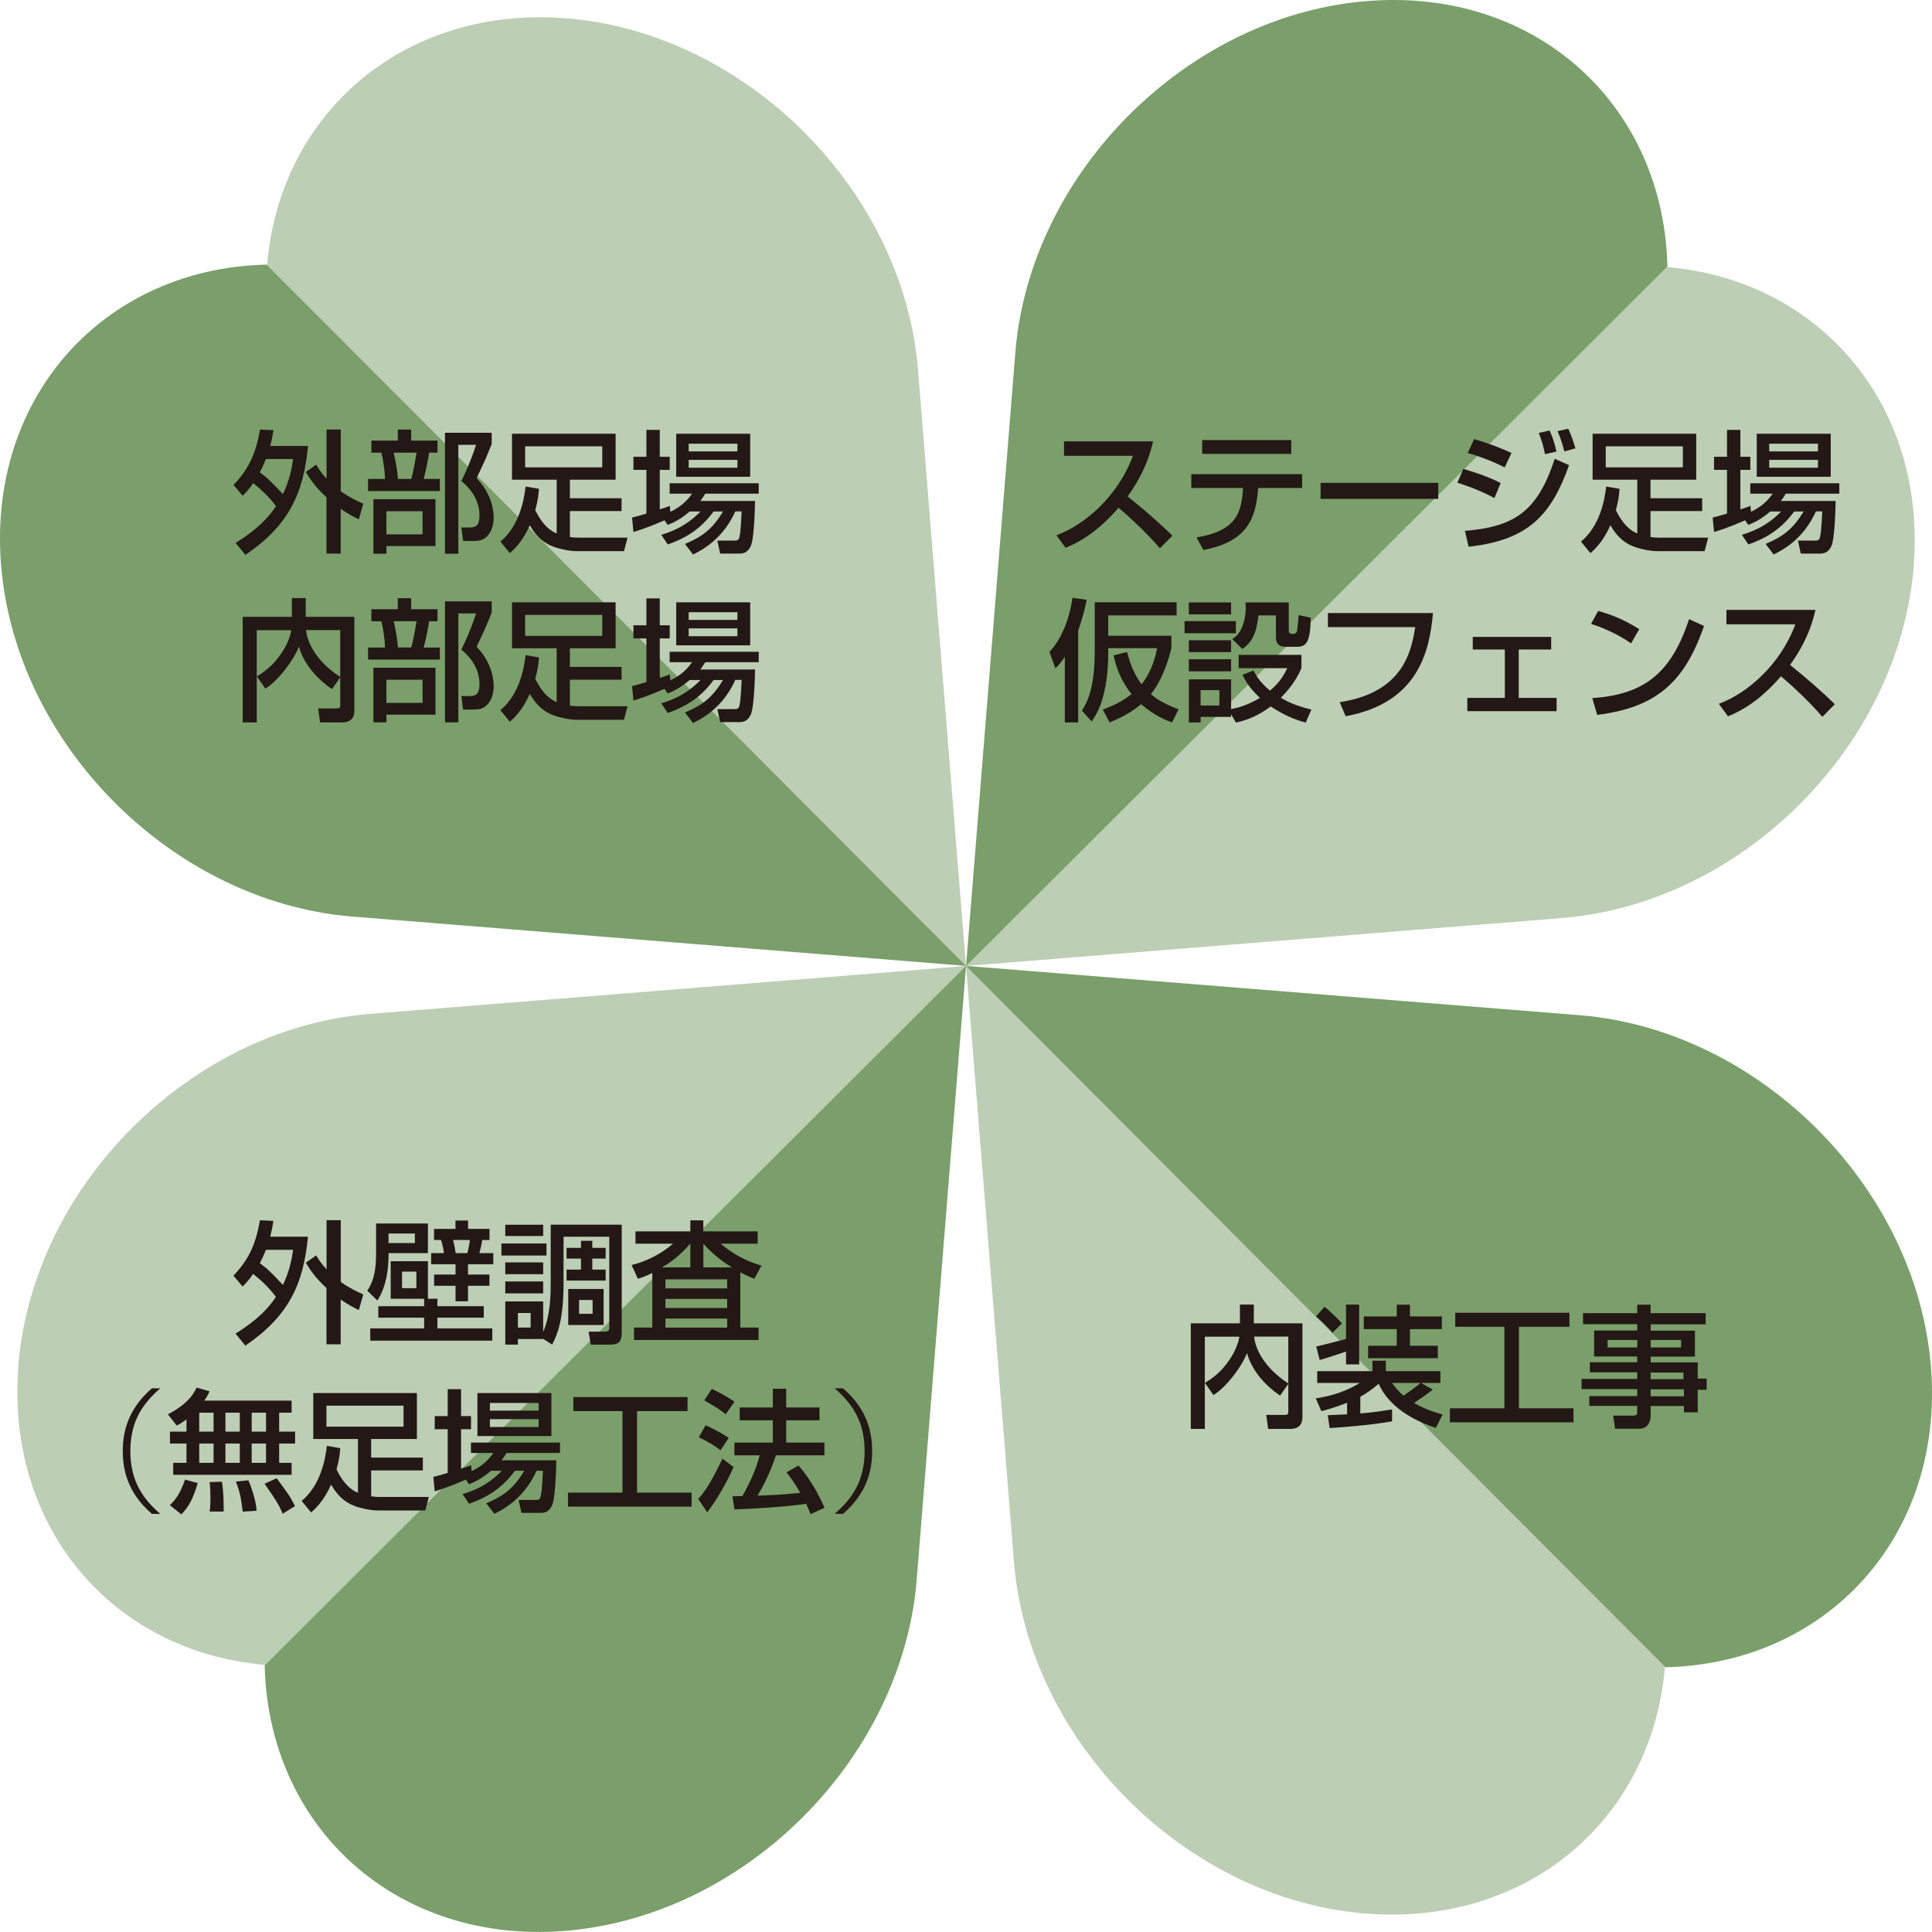 <?xml version="1.0" encoding="UTF-8"?>
<svg id="_レイヤー_2" data-name="レイヤー 2" xmlns="http://www.w3.org/2000/svg" viewBox="0 0 255.99 255.98">
  <defs>
    <style>
      .cls-1 {
        fill: #231815;
      }

      .cls-2, .cls-3 {
        fill: #7a9f6a;
      }

      .cls-3 {
        opacity: .5;
      }
    </style>
  </defs>
  <g id="_レイヤー_1-2" data-name="レイヤー 1">
    <g>
      <g>
        <g>
          <path class="cls-3" d="M75.05,2.43c-21.41-1.72-37.92,12.45-39.66,32.63-.02,0-.04,0-.07,0l92.38,92.91.29.02-6.35-78.96c-.2-2.49-.61-4.95-1.21-7.36-2.25-9.11-7.21-17.49-13.88-24.16-8.43-8.43-19.61-14.13-31.52-15.09Z"/>
          <path class="cls-2" d="M10.32,45.37C3.15,52.55-.82,62.94.14,74.85c1.78,22.12,19.9,41.7,41.56,45.91,1.66.33,3.34.56,5.04.69l81.25,6.53L35.33,35.06c-10.03.23-18.74,4.05-25,10.31Z"/>
        </g>
        <g>
          <path class="cls-3" d="M180.94,253.54c21.41,1.72,37.92-12.45,39.66-32.63.02,0,.04,0,.07,0l-92.38-92.91-.29-.02,6.35,78.96c.2,2.49.61,4.95,1.21,7.36,2.25,9.11,7.21,17.49,13.88,24.16,8.43,8.43,19.61,14.13,31.52,15.09Z"/>
          <path class="cls-2" d="M245.67,210.6c7.18-7.18,11.14-17.57,10.18-29.49-1.78-22.12-19.9-41.7-41.56-45.91-1.66-.33-3.34-.56-5.04-.69l-81.25-6.53,92.67,92.93c10.03-.23,18.74-4.05,25-10.31Z"/>
        </g>
        <g>
          <path class="cls-3" d="M253.56,75.05c1.72-21.41-12.45-37.92-32.63-39.66,0-.02,0-.04,0-.07l-92.91,92.38-.02.29,78.96-6.35c2.49-.2,4.95-.61,7.36-1.21,9.11-2.25,17.49-7.21,24.16-13.88,8.44-8.44,14.13-19.61,15.09-31.52Z"/>
          <path class="cls-2" d="M210.62,10.32c-7.18-7.18-17.57-11.14-29.49-10.18-22.12,1.78-41.7,19.9-45.91,41.56-.33,1.66-.56,3.34-.69,5.04l-6.53,81.25,92.93-92.67c-.23-10.03-4.05-18.74-10.31-25Z"/>
        </g>
        <g>
          <path class="cls-3" d="M2.44,180.93c-1.72,21.41,12.45,37.92,32.63,39.66,0,.02,0,.04,0,.07l92.91-92.38.02-.29-78.96,6.35c-2.49.2-4.95.61-7.36,1.21-9.11,2.25-17.49,7.21-24.16,13.88-8.44,8.43-14.13,19.61-15.09,31.52Z"/>
          <path class="cls-2" d="M45.38,245.66c7.18,7.18,17.57,11.14,29.49,10.18,22.12-1.78,41.7-19.9,45.91-41.56.33-1.66.56-3.34.69-5.04l6.53-81.25-92.93,92.67c.23,10.03,4.05,18.74,10.31,25Z"/>
        </g>
      </g>
      <g>
        <path class="cls-1" d="M30.95,64.25c2.21-2.33,2.97-4.39,3.51-7.34l1.77.09c-.09.61-.19,1.19-.42,2.09h5c-.58,6.37-2.63,10.59-8.29,14.43l-1.3-1.58c3.05-1.91,4.44-3.49,5.35-4.88-.95-1.25-1.86-2.11-3.02-3.04-.56.84-1,1.28-1.4,1.67l-1.21-1.44ZM35.23,60.82c-.14.37-.4,1-.81,1.77,1.12.83,1.33,1.05,3.07,2.88.86-1.77,1.16-3.37,1.35-4.65h-3.62ZM41.9,61.58c.3.49.63,1.04,1.37,1.84v-6.51h1.88v8.18c1.23.86,2.23,1.32,2.98,1.65l-.58,2.07c-.61-.3-1.35-.65-2.41-1.39v5.93h-1.88v-7.46c-1.69-1.54-2.33-2.69-2.74-3.35l1.37-.97Z"/>
        <path class="cls-1" d="M49.22,58.38h3.49v-1.46h1.77v1.46h3.49v1.6h-1.11c-.14.98-.44,2.42-.72,3.48h2.14v1.6h-9.51v-1.6h2.25c-.05-1.25-.25-2.53-.49-3.48h-1.32v-1.6ZM57.7,66.14v6.21h-6.5v1.02h-1.72v-7.23h8.21ZM51.2,67.74v3.06h4.79v-3.06h-4.79ZM52.17,59.98c.28,1.3.44,2.11.56,3.48h1.76c.39-1.37.63-3.06.7-3.48h-3.02ZM58.96,73.37v-16.03h6.19v1.49c-.86,2.14-.98,2.39-2,4.51,1.37,1.46,2.26,3.3,2.26,5.3,0,.51-.11,1.9-1.17,2.67-.51.35-1.05.37-1.63.37h-1.25l-.23-1.79h1.14c.81,0,1.26-.32,1.26-1.58,0-.51,0-2.63-2.41-4.58.7-1.35,1.55-3.44,1.95-4.79h-2.34v14.43h-1.79Z"/>
        <path class="cls-1" d="M71.41,64.77c-.05.69-.12,1.49-.49,2.83.95,1.93,1.91,2.69,2.84,3.09v-7.13h-5.92v-6.09h13.73v6.09h-6.06v2.46h6.85v1.7h-6.85v3.43c.6.09,1.07.09,1.23.09h6.41l-.47,1.79h-6.14c-1.02,0-1.83-.19-2.58-.39-1.54-.4-2.77-1.31-3.76-3.04-.98,2.21-2.14,3.25-2.65,3.69l-1.25-1.53c2.51-2.07,3.14-5.51,3.34-7.29l1.77.3ZM69.58,59.14v2.78h10.22v-2.78h-10.22Z"/>
        <path class="cls-1" d="M91.4,67.76c-1.33,1.14-2.3,1.53-2.93,1.79l-.42-.61c-2.23.97-3.3,1.3-4.12,1.55l-.18-1.91c.4-.09,1.62-.44,1.9-.53v-5.79h-1.72v-1.74h1.72v-3.56h1.77v3.56h1.32v1.74h-1.32v5.23c.79-.25.9-.28,1.33-.46l.07.79c1.65-.81,2.33-1.65,2.88-2.41h-2.97v-1.38h11.8v1.38h-7.09c-.23.37-.35.58-.65.97h7.25c0,.19-.07,4.9-.56,5.97-.46,1-1.14,1-1.69,1h-2.37l-.37-1.72h2.3c.53,0,.58-.23.67-.69.14-.72.23-2.78.25-3.18h-.84c-1.46,3.21-3.69,4.78-5.6,5.71l-1.07-1.4c2.35-.98,3.65-2,5.04-4.3h-1.25c-1.93,2.65-4.21,3.71-6.07,4.37l-.86-1.28c1.04-.32,3.19-1,5.2-3.09h-1.4ZM89.6,57.47h9.8v5.7h-9.8v-5.7ZM91.25,58.79v1.02h6.46v-1.02h-6.46ZM91.25,60.93v1.04h6.46v-1.04h-6.46Z"/>
        <path class="cls-1" d="M34.04,89.62c.81-.51,2.07-1.28,3.3-3.14.68-1.02,1.11-2.09,1.26-2.98h-4.58v12.22h-1.86v-13.99h6.51v-2.48h1.84v2.48h6.44v12.43c0,1.37-.97,1.56-1.61,1.56h-2.93l-.25-1.86h2.46c.21,0,.46,0,.46-.37v-3.74l-1.09,1.56c-.61-.42-3.49-2.4-4.39-5.65-.54,1.56-2.62,4.46-4.44,5.58l-1.12-1.61ZM45.08,83.49h-4.53c.16,1.67,1.39,4.18,4.53,6.2v-6.2Z"/>
        <path class="cls-1" d="M49.22,80.72h3.49v-1.46h1.77v1.46h3.49v1.6h-1.11c-.14.98-.44,2.42-.72,3.48h2.14v1.6h-9.51v-1.6h2.25c-.05-1.25-.25-2.53-.49-3.48h-1.32v-1.6ZM57.7,88.48v6.21h-6.5v1.02h-1.72v-7.23h8.21ZM51.2,90.07v3.06h4.79v-3.06h-4.79ZM52.17,82.31c.28,1.3.44,2.11.56,3.48h1.76c.39-1.37.63-3.06.7-3.48h-3.02ZM58.96,95.71v-16.03h6.19v1.49c-.86,2.14-.98,2.39-2,4.51,1.37,1.46,2.26,3.3,2.26,5.3,0,.51-.11,1.9-1.17,2.67-.51.35-1.05.37-1.63.37h-1.25l-.23-1.79h1.14c.81,0,1.26-.32,1.26-1.58,0-.51,0-2.63-2.41-4.58.7-1.35,1.55-3.44,1.95-4.79h-2.34v14.43h-1.79Z"/>
        <path class="cls-1" d="M71.41,87.11c-.05.69-.12,1.49-.49,2.83.95,1.93,1.91,2.69,2.84,3.09v-7.13h-5.92v-6.09h13.73v6.09h-6.06v2.46h6.85v1.7h-6.85v3.43c.6.09,1.07.09,1.23.09h6.41l-.47,1.79h-6.14c-1.02,0-1.83-.19-2.58-.39-1.54-.4-2.77-1.31-3.76-3.04-.98,2.21-2.14,3.25-2.65,3.69l-1.25-1.53c2.51-2.07,3.14-5.51,3.34-7.29l1.77.3ZM69.58,81.47v2.78h10.22v-2.78h-10.22Z"/>
        <path class="cls-1" d="M91.4,90.09c-1.33,1.14-2.3,1.53-2.93,1.79l-.42-.61c-2.23.97-3.3,1.3-4.12,1.55l-.18-1.91c.4-.09,1.62-.44,1.9-.53v-5.79h-1.72v-1.74h1.72v-3.56h1.77v3.56h1.32v1.74h-1.32v5.23c.79-.25.9-.28,1.33-.46l.07.79c1.65-.81,2.33-1.65,2.88-2.41h-2.97v-1.38h11.8v1.38h-7.09c-.23.37-.35.58-.65.97h7.25c0,.19-.07,4.9-.56,5.97-.46,1-1.14,1-1.69,1h-2.37l-.37-1.72h2.3c.53,0,.58-.23.67-.69.14-.72.23-2.78.25-3.18h-.84c-1.46,3.21-3.69,4.78-5.6,5.71l-1.07-1.4c2.35-.98,3.65-2,5.04-4.3h-1.25c-1.93,2.65-4.21,3.71-6.07,4.37l-.86-1.28c1.04-.32,3.19-1,5.2-3.09h-1.4ZM89.6,79.81h9.8v5.7h-9.8v-5.7ZM91.25,81.12v1.02h6.46v-1.02h-6.46ZM91.25,83.26v1.04h6.46v-1.04h-6.46Z"/>
      </g>
      <g>
        <path class="cls-1" d="M139.98,70.92c3.76-1.37,8.18-5.2,10.13-10.53h-9.13v-1.91h11.8c-.25,1.05-.86,3.83-3.37,7.29,2.05,1.65,4.06,3.37,5.93,5.21l-1.65,1.67c-1.98-2.33-4.67-4.7-5.48-5.37-2.04,2.35-4.25,4.18-7.02,5.3l-1.21-1.65Z"/>
        <path class="cls-1" d="M172.53,62.82v1.84h-5.83c-.26,4.21-1.6,7.13-7.25,8.22l-.91-1.67c5.27-.86,5.97-3.25,6.16-6.55h-6.85v-1.84h14.68ZM171.09,58.31v1.83h-11.8v-1.83h11.8Z"/>
        <path class="cls-1" d="M190.57,63.98v2.12h-15.59v-2.12h15.59Z"/>
        <path class="cls-1" d="M198.02,66c-2.05-1.12-4.18-1.81-4.92-2.04l.79-1.83c.26.07,3.16.9,4.95,1.88l-.83,1.98ZM194.1,70.34c6.64-.54,9.65-2.65,11.9-9.55l1.9.84c-2.35,6.58-5.35,9.94-13.31,10.81l-.49-2.11ZM199.38,61.93c-1.86-.93-3.53-1.51-4.9-1.91l.84-1.84c2.65.79,3.97,1.39,4.95,1.84l-.9,1.91ZM204.72,60.19c-.25-1.19-.47-1.9-.83-2.83l1.44-.32c.44,1.05.6,1.51.9,2.79l-1.51.35ZM207.28,59.82c-.4-1.58-.74-2.3-.91-2.69l1.42-.32c.49,1.02.83,2.18.95,2.6l-1.46.4Z"/>
        <path class="cls-1" d="M214.59,64.77c-.05.69-.12,1.49-.49,2.83.95,1.93,1.91,2.69,2.84,3.09v-7.13h-5.92v-6.09h13.73v6.09h-6.06v2.46h6.85v1.7h-6.85v3.43c.6.09,1.07.09,1.23.09h6.41l-.47,1.79h-6.14c-1.02,0-1.83-.19-2.58-.39-1.54-.4-2.77-1.31-3.76-3.04-.98,2.21-2.14,3.25-2.65,3.69l-1.25-1.53c2.51-2.07,3.14-5.51,3.34-7.29l1.77.3ZM212.76,59.14v2.78h10.22v-2.78h-10.22Z"/>
        <path class="cls-1" d="M234.58,67.76c-1.33,1.14-2.3,1.53-2.93,1.79l-.42-.61c-2.23.97-3.3,1.3-4.12,1.55l-.18-1.91c.4-.09,1.62-.44,1.9-.53v-5.79h-1.72v-1.74h1.72v-3.56h1.77v3.56h1.32v1.74h-1.32v5.23c.79-.25.9-.28,1.33-.46l.07.79c1.65-.81,2.33-1.65,2.88-2.41h-2.97v-1.38h11.8v1.38h-7.09c-.23.37-.35.58-.65.97h7.25c0,.19-.07,4.9-.56,5.97-.46,1-1.14,1-1.69,1h-2.37l-.37-1.72h2.3c.53,0,.58-.23.67-.69.14-.72.23-2.78.25-3.18h-.84c-1.46,3.21-3.69,4.78-5.6,5.71l-1.07-1.4c2.35-.98,3.65-2,5.04-4.3h-1.25c-1.93,2.65-4.21,3.71-6.07,4.37l-.86-1.28c1.04-.32,3.19-1,5.2-3.09h-1.4ZM232.77,57.47h9.8v5.7h-9.8v-5.7ZM234.42,58.79v1.02h6.46v-1.02h-6.46ZM234.42,60.93v1.04h6.46v-1.04h-6.46Z"/>
        <path class="cls-1" d="M141.09,87.04c-.54.81-.93,1.19-1.25,1.51l-.79-2.18c1.4-1.42,2.62-4.07,3.05-7.16l1.88.26c-.16.82-.46,2.25-1.12,4.05v12.2h-1.77v-8.69ZM149.34,86.39c.56,2.28,1.39,3.56,1.91,4.28.28-.35,1.49-1.79,2.07-4.79h-6.48v.75c0,1.12-.07,2.98-.49,4.86-.47,2.16-.97,2.98-1.7,4.11l-1.3-1.44c.49-.77,1.7-2.63,1.7-7.64v-6.72h10.85v1.74h-9.06v2.7h8.37v1.63c-.98,4.07-2.56,5.93-2.72,6.11.44.37,1.4,1.16,3.67,2l-.86,1.74c-.63-.23-2.26-.81-4.11-2.42-.54.47-1.72,1.42-4.16,2.42l-.91-1.7c2.14-.77,3.25-1.61,3.81-2.05-1.51-1.9-2.09-3.74-2.37-5.14l1.77-.44Z"/>
        <path class="cls-1" d="M156.96,82.3h6.79v1.6h-6.79v-1.6ZM157.52,79.82h5.6v1.58h-5.6v-1.58ZM157.52,84.83h5.6v1.58h-5.6v-1.58ZM163.12,94.64v.35h-4.04v.74h-1.56v-5.72h5.6v3.95c.72-.14,2.14-.47,3.83-1.49-1.53-1.4-2.05-2.49-2.32-3.05l1.44-.58c.3.54.88,1.62,2.21,2.67,1.44-1.21,2-2.37,2.28-2.98h-6.44v-1.76h8.32v1.76c-.3.69-.97,2.16-2.74,3.93.81.47,1.95,1.05,4.06,1.56l-.75,1.72c-.79-.21-2.44-.67-4.65-2.14-2.12,1.61-3.83,1.96-4.6,2.14l-.63-1.09ZM157.52,87.35h5.6v1.6h-5.6v-1.6ZM159.08,91.44v2.04h2.49v-2.04h-2.49ZM163.27,84.67c1.65-.93,1.79-3.46,1.79-4.11,0-.32-.02-.53-.04-.74h5.74v3.72c0,.19.07.44.4.44h.3c.21,0,.35-.18.39-.37.04-.14.18-1.25.21-2.11l1.61.35c-.05,3.02-.47,3.85-1.79,3.85h-1.56c-1.23,0-1.26-.98-1.26-1.14v-3.02h-2.32c-.26,2.39-.79,3.46-2.12,4.46l-1.35-1.33Z"/>
        <path class="cls-1" d="M189.87,81.23c-.46,5.11-1.98,11.9-11.57,13.67l-.79-1.86c8.51-1.3,9.5-6.85,10.01-9.95h-11.57v-1.86h13.92Z"/>
        <path class="cls-1" d="M205.53,84.39v1.67h-4.3v6.41h5.02v1.76h-11.83v-1.76h4.97v-6.41h-4.25v-1.67h10.39Z"/>
        <path class="cls-1" d="M216.11,85.25c-1.32-.97-3.49-2.04-5.3-2.58l.95-1.72c1.54.44,3.07.95,5.44,2.41l-1.09,1.9ZM210.99,92.5c6.57-.47,10.37-3,12.81-10.46l1.98.9c-2.58,7.5-6.37,10.81-14.15,11.78l-.65-2.21Z"/>
        <path class="cls-1" d="M227.75,93.25c3.76-1.37,8.18-5.2,10.13-10.53h-9.13v-1.91h11.8c-.25,1.05-.86,3.83-3.37,7.29,2.05,1.65,4.06,3.37,5.93,5.21l-1.65,1.67c-1.98-2.33-4.67-4.7-5.48-5.37-2.04,2.35-4.25,4.18-7.02,5.3l-1.21-1.65Z"/>
      </g>
      <g>
        <path class="cls-1" d="M159.66,183.23c.81-.51,2.07-1.28,3.3-3.14.68-1.02,1.11-2.09,1.26-2.98h-4.58v12.22h-1.86v-13.99h6.51v-2.48h1.84v2.48h6.44v12.43c0,1.37-.97,1.56-1.61,1.56h-2.93l-.25-1.86h2.46c.21,0,.46,0,.46-.37v-3.74l-1.09,1.56c-.61-.42-3.49-2.4-4.39-5.65-.54,1.56-2.62,4.46-4.44,5.58l-1.12-1.61ZM170.7,177.1h-4.53c.16,1.67,1.39,4.18,4.53,6.2v-6.2Z"/>
        <path class="cls-1" d="M190.26,189.21c-1.7-.58-5.95-2.16-7.58-5.86-1.11.95-1.91,1.42-2.44,1.72v2.21c1.44-.1,2.77-.3,4.21-.53v1.58c-3.07.54-7.14.82-8.27.89l-.25-1.7c.37-.02,2.16-.11,2.56-.12v-1.53c-1.65.65-2.74.93-3.41,1.11l-.74-1.7c3.44-.49,5.46-1.81,5.83-2.04h-5.64v-1.56h7.32v-1.39h1.77v1.39h7.23v1.56h-2.56l1.56.88c-.67.53-1.6,1.18-2.49,1.77,1.44.84,2.72,1.23,3.79,1.53l-.91,1.79ZM175.49,173.15c.97.74,1.98,1.84,2.32,2.19l-1.25,1.25c-.58-.72-1.58-1.65-2.18-2.16l1.11-1.28ZM178.35,179.08c-.83.28-2.84.96-3.49,1.12l-.46-1.79c.68-.14,3.09-.77,3.95-1v-4.55h1.74v7.92h-1.74v-1.7ZM185.06,172.87h1.76v1.56h4.23v1.68h-4.23v2.2h3.69v1.65h-9.23v-1.65h3.79v-2.2h-4.37v-1.68h4.37v-1.56ZM184.45,183.24c.47.7.97,1.19,1.51,1.69.67-.46,1.51-1.04,2.26-1.69h-3.77Z"/>
        <path class="cls-1" d="M192.82,173.94h15.13v1.86h-6.69v10.8h7.23v1.86h-16.38v-1.86h7.22v-10.8h-6.51v-1.86Z"/>
        <path class="cls-1" d="M226.02,175.47h-7.3v.84h5.86v3.44h-5.86v.77h6.23v2.14h1.18v1.49h-1.18v2.98h-1.83v-.84h-4.41v1.28c0,.6-.25,1.74-1.53,1.74h-3.18l-.26-1.74h2.65c.51,0,.54-.18.54-.55v-.74h-6.35v-1.3h6.35v-.92h-7.37v-1.35h7.37v-.88h-6.27v-1.33h6.27v-.77h-5.71v-3.44h5.71v-.84h-7.18v-1.46h7.18v-1.12h1.77v1.12h7.3v1.46ZM213.01,177.55v.99h3.93v-.99h-3.93ZM218.71,177.55v.99h4.04v-.99h-4.04ZM218.71,181.86v.88h4.35v-.88h-4.35ZM218.71,184.09v.92h4.41v-.92h-4.41Z"/>
      </g>
      <g>
        <path class="cls-1" d="M30.94,169.02c2.21-2.33,2.97-4.39,3.51-7.34l1.77.09c-.09.61-.19,1.19-.42,2.09h5c-.58,6.37-2.63,10.59-8.29,14.43l-1.3-1.58c3.05-1.91,4.44-3.49,5.35-4.88-.95-1.25-1.86-2.11-3.02-3.04-.56.84-1,1.28-1.4,1.67l-1.21-1.44ZM35.23,165.6c-.14.37-.4,1-.81,1.77,1.12.83,1.33,1.05,3.07,2.88.86-1.77,1.16-3.37,1.35-4.65h-3.62ZM41.9,166.35c.3.49.63,1.04,1.37,1.84v-6.51h1.88v8.18c1.23.86,2.23,1.32,2.98,1.65l-.58,2.07c-.61-.3-1.35-.65-2.41-1.39v5.93h-1.88v-7.46c-1.69-1.54-2.33-2.69-2.74-3.35l1.37-.97Z"/>
        <path class="cls-1" d="M49.82,162.11h6.88v3.93h-5.21c0,1.67-.18,4.3-1.49,6.28l-1.33-1.3c.67-1.05,1.16-2.23,1.16-4.84v-4.07ZM56.21,172.09h-4.44v-4.98h4.93v4.98h1.26v.98h6.14v1.52h-6.14v1.42h7.27v1.63h-16.17v-1.63h7.14v-1.42h-6.07v-1.52h6.07v-.98ZM51.48,163.44v1.27h3.49v-1.27h-3.49ZM53.27,168.49v2.19h1.9v-2.19h-1.9ZM60.37,161.72h1.65v1.11h2.84v1.47h-.95c-.11.63-.28,1.33-.39,1.74h1.84v1.47h-3.35v1.37h2.84v1.49h-2.84v2.05h-1.65v-2.05h-2.84v-1.49h2.84v-1.37h-3.23v-1.47h1.7c-.07-.53-.16-.97-.39-1.74h-.93v-1.47h2.84v-1.11ZM60.03,164.3c.21.81.33,1.56.35,1.74h1.54c.19-.63.3-1.39.33-1.74h-2.23Z"/>
        <path class="cls-1" d="M66.44,164.76h5.97v1.6h-5.97v-1.6ZM66.95,162.28h5.02v1.49h-5.02v-1.49ZM66.95,167.27h5.02v1.56h-5.02v-1.56ZM66.95,169.79h5.02v1.58h-5.02v-1.58ZM71.97,177.39v.03h-3.35v.74h-1.67v-5.72h5.02v4.05c1-2.32,1-5.13,1-6.62v-7.6h9.41v14.17c0,.98-.09,1.72-1.49,1.72h-2.62l-.28-1.72h2.18c.55,0,.56-.32.56-.58v-11.99h-6.06v6.01c0,5.04-.79,6.86-1.51,8.28l-1.2-.77ZM68.62,173.97v1.93h1.69v-1.93h-1.69ZM78.48,164.41v.93h1.77v1.42h-1.77v1.46h1.77v1.46h-5.18v-1.46h1.91v-1.46h-1.91v-1.42h1.91v-.93h1.49ZM75.29,170.79h4.69v4.77h-4.69v-4.77ZM76.73,172.25v1.83h1.79v-1.83h-1.79Z"/>
        <path class="cls-1" d="M86.43,168.67c-.81.4-1.35.58-1.91.77l-.83-1.82c2.02-.51,3.9-1.46,5.48-2.83h-4.97v-1.63h7.27v-1.46h1.72v1.46h7.2v1.63h-4.9c.37.32,2.4,2.07,5.41,2.9l-.95,1.75c-.49-.19-.97-.39-1.86-.86v7.32h2.42v1.65h-16.5v-1.65h2.42v-7.23ZM91.47,167.93v-3.14h-.02c-1.23,1.48-2.67,2.51-3.7,3.14h3.72ZM88.17,169.51v1.2h8.18v-1.2h-8.18ZM88.17,172.11v1.2h8.18v-1.2h-8.18ZM88.17,174.71v1.2h8.18v-1.2h-8.18ZM96.97,167.93c-1.14-.72-2.48-1.67-3.77-3.14v3.14h3.77Z"/>
        <path class="cls-1" d="M21.24,183.95c-2.23,1.93-3.97,4.28-3.97,8.32s1.74,6.39,3.97,8.32h-1.11c-3.34-2.88-3.86-6.02-3.86-8.32s.53-5.44,3.86-8.32h1.11Z"/>
        <path class="cls-1" d="M24.7,188.07c-.58.44-.9.62-1.28.81l-1.18-1.48c2.56-1.33,3.39-2.63,3.81-3.54l1.72.49c-.16.35-.3.65-.7,1.23h11.57v1.6h-1.65v2.51h2.11v1.58h-2.11v2.56h1.65v1.58h-15.69v-1.58h1.76v-2.56h-2.19v-1.58h2.19v-1.62ZM26.2,196.51c-.7,2.32-1.25,3.18-2.17,4.14l-1.53-1.21c.6-.56,1.32-1.37,2.02-3.39l1.68.46ZM26.4,187.18v2.51h1.9v-2.51h-1.9ZM26.4,191.27v2.56h1.9v-2.56h-1.9ZM29.4,196.33c.23,1.12.25,3.29.23,3.95h-1.86c.07-.4.11-.62.11-2,0-.33,0-1.07-.11-1.9l1.63-.05ZM29.87,187.18v2.51h1.9v-2.51h-1.9ZM29.87,191.27v2.56h1.9v-2.56h-1.9ZM32.91,196.14c.32.7,1.02,2.65,1.09,4.04l-1.84.11c-.23-1.79-.32-2.41-.9-3.99l1.65-.16ZM33.35,187.18v2.51h1.9v-2.51h-1.9ZM33.35,191.27v2.56h1.9v-2.56h-1.9ZM36.65,195.86c1.51,2.04,1.69,2.25,2.44,3.69l-1.63,1.02c-.39-.93-.72-1.58-2.4-3.97l1.6-.74Z"/>
        <path class="cls-1" d="M45.08,191.88c-.05.69-.12,1.49-.49,2.83.95,1.93,1.91,2.69,2.84,3.09v-7.13h-5.92v-6.09h13.73v6.09h-6.06v2.46h6.85v1.7h-6.85v3.43c.6.09,1.07.09,1.23.09h6.41l-.47,1.79h-6.14c-1.02,0-1.83-.19-2.58-.39-1.54-.4-2.77-1.31-3.76-3.04-.98,2.21-2.14,3.25-2.65,3.69l-1.25-1.53c2.51-2.07,3.14-5.51,3.34-7.29l1.77.3ZM43.25,186.25v2.78h10.22v-2.78h-10.22Z"/>
        <path class="cls-1" d="M65.07,194.87c-1.33,1.14-2.3,1.53-2.93,1.79l-.42-.61c-2.23.97-3.3,1.3-4.12,1.55l-.18-1.91c.4-.09,1.62-.44,1.9-.53v-5.79h-1.72v-1.74h1.72v-3.56h1.77v3.56h1.32v1.74h-1.32v5.23c.79-.25.9-.28,1.33-.46l.07.79c1.65-.81,2.33-1.65,2.88-2.41h-2.97v-1.38h11.8v1.38h-7.09c-.23.37-.35.58-.65.97h7.25c0,.19-.07,4.9-.56,5.97-.46,1-1.14,1-1.69,1h-2.37l-.37-1.72h2.3c.53,0,.58-.23.67-.69.14-.72.23-2.78.25-3.18h-.84c-1.46,3.21-3.69,4.78-5.6,5.71l-1.07-1.4c2.35-.98,3.65-2,5.04-4.3h-1.25c-1.93,2.65-4.21,3.71-6.07,4.37l-.86-1.28c1.04-.32,3.19-1,5.2-3.09h-1.4ZM63.26,184.58h9.8v5.7h-9.8v-5.7ZM64.91,185.89v1.02h6.46v-1.02h-6.46ZM64.91,188.04v1.04h6.46v-1.04h-6.46Z"/>
        <path class="cls-1" d="M75.97,185.11h15.13v1.86h-6.69v10.8h7.23v1.86h-16.38v-1.86h7.22v-10.8h-6.51v-1.86Z"/>
        <path class="cls-1" d="M97.2,194.39c-.74,1.7-2.23,4.39-3.49,5.99l-1.19-1.76c.77-.91,1.54-1.86,3.21-5.35l1.47,1.12ZM93.49,188.85c1.35.61,2.18,1.09,3.07,1.67l-1.09,1.63c-.91-.68-1.83-1.23-2.88-1.7l.9-1.6ZM94.32,184.03c.72.3,2.37,1.23,3,1.7l-1.16,1.65c-.83-.65-1.04-.77-2.84-1.84l1-1.51ZM102.81,192.85c-.67,2-1.35,3.44-2.42,5.32,2.02-.07,2.81-.09,5.65-.37-.68-1.21-1.44-2.23-1.83-2.72l1.6-.9c1.65,1.88,2.84,4.2,3.44,5.6l-1.83.84c-.23-.53-.39-.9-.61-1.37-2.55.42-7.55.68-9.5.75l-.26-1.74c.25,0,1.19-.04,1.33-.04,1.16-2.12,1.79-3.55,2.28-5.39h-3.35v-1.69h5.09v-2.95h-4.39v-1.7h4.39v-2.48h1.77v2.48h4.41v1.7h-4.41v2.95h5.07v1.69h-6.44Z"/>
        <path class="cls-1" d="M111.7,183.95c3.34,2.88,3.86,6.02,3.86,8.32s-.53,5.44-3.86,8.32h-1.11c2.23-1.93,3.97-4.28,3.97-8.32s-1.74-6.39-3.97-8.32h1.11Z"/>
      </g>
    </g>
  </g>
</svg>